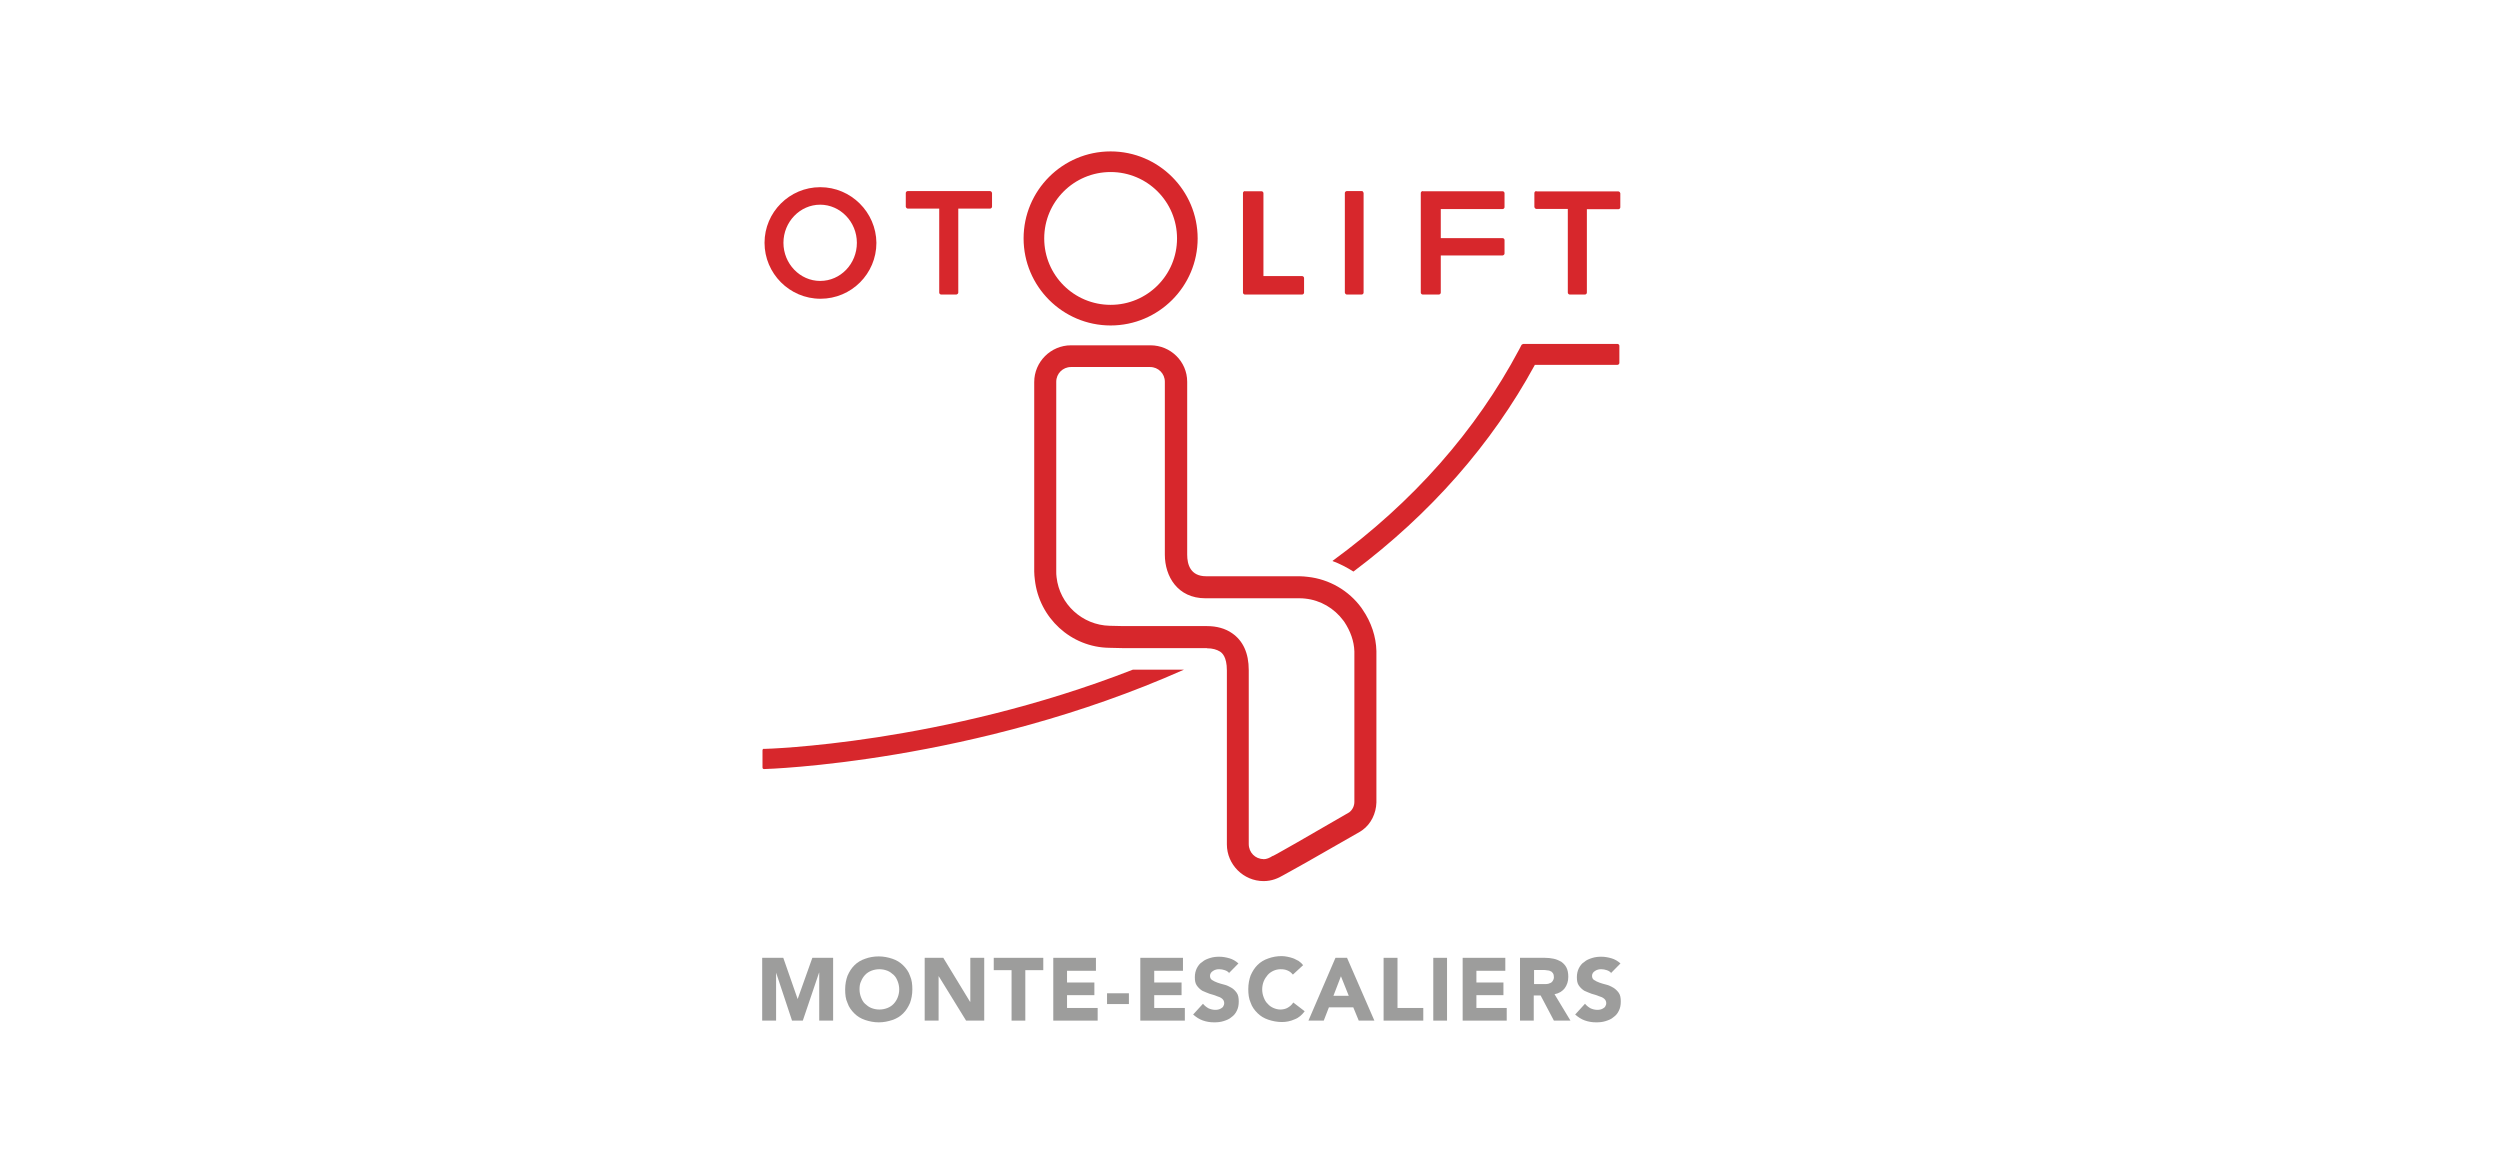 <?xml version="1.0" encoding="UTF-8"?>
<svg id="Calque_1" data-name="Calque 1" xmlns="http://www.w3.org/2000/svg" viewBox="0 0 160 74">
  <path d="M80.86,54.98c-.52,0-.94-.42-.94-.96v-11.13c0-1.1-.37-1.88-1.06-2.36-.44-.31-1-.46-1.61-.46h-5.36l-.87-.02c-1.75-.04-3.21-1.38-3.4-3.11-.02-.13-.02-.25-.02-.38v-12.13c0-.52.42-.94.94-.94h5.07c.52,0,.94.42.94.94v11.07c0,1.38.81,2.79,2.6,2.79h6c.12,0,.25,0,.38.02.98.1,1.86.62,2.44,1.4h0l.06.08c.4.6.63,1.25.65,1.9v9.63c0,.27-.13.52-.33.67l-3.36,1.94c-.48.27-1.42.81-1.52.85h-.02c-.21.13-.38.21-.6.21h0ZM77.25,41.49c.35,0,.62.08.83.21.12.08.44.31.44,1.21v11.13c0,1.29,1.06,2.35,2.35,2.35.54,0,.94-.19,1.25-.37.17-.1,1.15-.63,1.56-.87l3.36-1.92.15-.1c.56-.4.88-1.08.9-1.77v-9.69c-.02-.92-.33-1.85-.88-2.65l-.08-.12c-.81-1.11-2.06-1.83-3.42-1.98-.17-.02-.37-.04-.54-.04h-5.98c-1,0-1.21-.75-1.21-1.38v-11.07c0-1.29-1.06-2.33-2.35-2.33h-5.09c-1.29,0-2.35,1.06-2.35,2.35v12.13c0,.17.02.35.04.52.27,2.44,2.31,4.33,4.77,4.36l.88.02h5.36Z" style="fill: #d7272c;"/>
  <path d="M79.67,12.23c-.06,0-.12.06-.12.12v6.38c0,.06.06.12.12.12h3.67c.06,0,.12-.06.12-.12v-.94c0-.06-.06-.12-.12-.12h-2.48v-5.31c0-.06-.06-.12-.12-.12h-1.08v-.02Z" style="fill: #d7272c;"/>
  <path d="M87.15,12.23h-.96c-.06,0-.12.06-.12.12v6.38s.02.06.04.08c.02.02.06.04.08.04h.96c.06,0,.12-.06.12-.12v-6.38s-.02-.06-.04-.08c0-.02-.02-.04-.08-.04h0Z" style="fill: #d7272c;"/>
  <path d="M91.05,12.23c-.06,0-.12.06-.12.12v6.38c0,.06.06.12.12.12h1.04c.06,0,.12-.06.12-.12v-2.38h3.96s.06-.02.08-.04c.02-.02.04-.06.04-.08v-.87c0-.06-.06-.12-.12-.12h-3.96v-1.86h3.96c.06,0,.12-.06.12-.12v-.9c0-.06-.06-.12-.12-.12h-5.11v-.02Z" style="fill: #d7272c;"/>
  <path d="M52.49,17.98c-1.29,0-2.35-1.1-2.35-2.44s1.06-2.44,2.35-2.44,2.35,1.1,2.35,2.44-1.04,2.44-2.35,2.44h0ZM52.49,11.98c-1.96,0-3.56,1.6-3.56,3.56s1.6,3.58,3.58,3.58,3.58-1.6,3.58-3.58c-.02-1.96-1.63-3.56-3.59-3.56h0Z" style="fill: #d7272c;"/>
  <path d="M98.32,12.23c-.06,0-.12.06-.12.12v.9s.02.06.04.08.06.04.08.04h2.02v5.36c0,.06.06.12.12.12h.98c.06,0,.12-.06.12-.12v-5.34h2.02c.06,0,.12-.06.12-.12v-.9s-.02-.06-.04-.08c-.02-.02-.06-.04-.08-.04h-5.25v-.02Z" style="fill: #d7272c;"/>
  <path d="M71.08,19.51c-2.35,0-4.25-1.9-4.25-4.25s1.9-4.25,4.25-4.25,4.25,1.9,4.25,4.25-1.9,4.25-4.25,4.25h0ZM71.08,9.69c-3.08,0-5.57,2.5-5.57,5.57s2.5,5.57,5.57,5.57,5.57-2.5,5.57-5.57-2.5-5.57-5.57-5.57h0Z" style="fill: #d7272c;"/>
  <path d="M85.29,35.91c.46.17.9.4,1.33.67,4.94-3.71,8.84-8.15,11.59-13.19l.02-.04h5.29c.06,0,.12-.06.12-.12v-1.1c0-.06-.06-.12-.12-.12h-6.02s-.08.02-.12.06l-.15.29c-2.77,5.21-6.79,9.77-11.94,13.53h0Z" style="fill: #d7272c;"/>
  <path d="M48.9,47.92c-.06,0-.1.04-.1.1v1.1c0,.06.04.1.1.1.13,0,13.48-.4,26.87-6.36h-3.27c-12.23,4.77-23.49,5.07-23.61,5.07h0Z" style="fill: #d7272c;"/>
  <path d="M58.09,12.23c-.06,0-.12.06-.12.12v.88s.02.06.04.08c.02.02.06.04.08.04h2.02v5.38c0,.06.06.12.12.12h.98s.06-.02.08-.04c.02-.02.04-.06.04-.08v-5.38h2.04c.06,0,.12-.06.12-.12v-.88s-.02-.06-.04-.08c-.02-.02-.06-.04-.08-.04h-5.27Z" style="fill: #d7272c;"/>
  <polygon points="48.78 61.3 50.13 61.3 51.05 63.94 51.05 63.94 51.99 61.3 53.32 61.3 53.32 65.32 52.43 65.32 52.43 62.25 52.42 62.25 51.38 65.32 50.69 65.32 49.67 62.25 49.67 62.25 49.67 65.32 48.78 65.32 48.78 61.3" style="fill: #9d9d9c;"/>
  <path d="M55.01,63.32c0,.19.04.37.1.52.06.15.13.29.25.4s.25.21.4.27.33.1.52.1.37-.04.52-.1.29-.15.4-.27.19-.25.25-.4c.06-.15.1-.33.1-.52s-.04-.37-.1-.52c-.06-.15-.13-.29-.25-.4s-.25-.21-.4-.27-.33-.1-.52-.1-.37.04-.52.1-.29.15-.4.27-.19.25-.25.4c-.08.15-.1.33-.1.52h0ZM54.09,63.32c0-.33.06-.62.15-.87.12-.27.25-.48.44-.67s.42-.33.69-.42c.27-.1.56-.15.87-.15s.6.06.87.15.5.23.69.42.35.4.44.67c.12.27.15.56.15.87,0,.33-.06.62-.15.87-.12.27-.25.48-.44.67s-.42.33-.69.42-.56.15-.87.15-.6-.06-.87-.15-.5-.23-.69-.42c-.19-.19-.35-.4-.44-.67-.12-.25-.15-.54-.15-.87h0Z" style="fill: #9d9d9c;"/>
  <polygon points="59.18 61.3 60.37 61.3 62.08 64.11 62.1 64.11 62.1 61.3 62.99 61.3 62.99 65.32 61.83 65.32 60.08 62.48 60.07 62.48 60.07 65.32 59.18 65.32 59.18 61.3" style="fill: #9d9d9c;"/>
  <polygon points="64.74 62.09 63.6 62.09 63.6 61.3 66.77 61.3 66.77 62.09 65.62 62.09 65.62 65.32 64.74 65.32 64.74 62.09" style="fill: #9d9d9c;"/>
  <polygon points="67.41 61.3 70.14 61.3 70.14 62.13 68.29 62.13 68.29 62.88 70.04 62.88 70.04 63.69 68.29 63.69 68.29 64.51 70.25 64.51 70.25 65.32 67.41 65.32 67.41 61.3" style="fill: #9d9d9c;"/>
  <polygon points="72.25 64.26 70.85 64.26 70.85 63.57 72.25 63.57 72.25 64.26" style="fill: #9d9d9c;"/>
  <polygon points="72.98 61.3 75.71 61.3 75.71 62.13 73.87 62.13 73.87 62.88 75.62 62.88 75.62 63.69 73.87 63.69 73.87 64.51 75.83 64.51 75.83 65.32 72.98 65.32 72.98 61.3" style="fill: #9d9d9c;"/>
  <path d="M78.67,62.28c-.08-.1-.17-.15-.29-.19s-.23-.06-.35-.06c-.06,0-.13,0-.19.02-.08.02-.13.04-.19.08-.06.04-.12.08-.15.13-.04.06-.06.12-.06.19,0,.12.04.21.13.27s.21.12.35.17c.13.04.29.1.44.13s.31.12.44.19.25.19.35.33.13.33.13.56-.04.42-.12.58c-.08.17-.19.31-.35.42-.13.12-.31.19-.5.25s-.38.08-.6.08c-.27,0-.5-.04-.73-.12s-.42-.21-.62-.38l.63-.69c.1.12.21.21.35.29.13.06.29.1.42.1.08,0,.15,0,.21-.02.08-.02.13-.04.19-.08.06-.04.12-.08.13-.13.04-.06.06-.12.06-.19,0-.12-.04-.21-.13-.29s-.21-.13-.35-.17c-.13-.06-.29-.1-.46-.15-.15-.06-.31-.12-.46-.19-.13-.08-.25-.19-.35-.33s-.13-.31-.13-.54c0-.21.04-.4.13-.58.08-.15.19-.31.35-.4.13-.12.31-.19.5-.25s.38-.08.58-.08c.23,0,.44.04.65.1.21.06.4.17.58.33l-.62.63h0Z" style="fill: #9d9d9c;"/>
  <path d="M82.73,62.36c-.1-.12-.19-.19-.33-.25s-.27-.08-.44-.08-.33.04-.46.1-.27.15-.37.27-.19.25-.25.4c-.06.15-.1.33-.1.52s.04.37.1.52c.06.15.13.29.25.4.1.12.23.21.37.27s.29.1.44.1c.17,0,.35-.04.48-.12s.25-.17.35-.33l.73.56c-.17.23-.38.42-.65.52-.27.12-.54.17-.81.17-.31,0-.6-.06-.87-.15s-.5-.23-.69-.42-.35-.4-.44-.67c-.12-.27-.15-.56-.15-.87,0-.33.06-.62.15-.87.12-.27.25-.48.44-.67s.42-.33.69-.42c.27-.1.56-.15.87-.15.12,0,.23.02.35.04s.25.06.37.1c.12.04.23.12.35.17.12.08.21.17.29.27l-.65.6h0Z" style="fill: #9d9d9c;"/>
  <path d="M85.82,62.48l-.48,1.25h.98l-.5-1.25h0ZM85.48,61.3h.73l1.75,4.02h-1l-.35-.85h-1.56l-.33.85h-.98l1.73-4.02h0Z" style="fill: #9d9d9c;"/>
  <polygon points="88.55 61.3 89.44 61.3 89.44 64.51 91.09 64.51 91.09 65.32 88.55 65.32 88.55 61.3" style="fill: #9d9d9c;"/>
  <polygon points="91.73 61.3 92.61 61.3 92.61 65.32 91.73 65.32 91.73 61.3" style="fill: #9d9d9c;"/>
  <polygon points="93.61 61.3 96.34 61.3 96.34 62.13 94.49 62.13 94.49 62.88 96.22 62.88 96.22 63.69 94.49 63.69 94.49 64.51 96.43 64.51 96.43 65.32 93.61 65.32 93.61 61.3" style="fill: #9d9d9c;"/>
  <path d="M98.18,62.98h.77c.1,0,.17-.02.25-.06.08-.02.13-.08.17-.13.04-.06.08-.15.08-.25s-.02-.19-.06-.25c-.04-.06-.1-.12-.15-.13-.06-.04-.13-.06-.23-.06-.08-.02-.17-.02-.25-.02h-.58v.9h0ZM97.3,61.3h1.56c.21,0,.4.02.58.06.19.04.35.12.48.19.13.1.25.21.33.37.08.15.12.35.12.6,0,.29-.08.52-.23.73-.15.19-.37.33-.65.38l1.02,1.69h-1.06l-.85-1.61h-.44v1.61h-.88v-4.02h.04Z" style="fill: #9d9d9c;"/>
  <path d="M103.12,62.28c-.08-.1-.17-.15-.29-.19s-.23-.06-.35-.06c-.06,0-.13,0-.19.02-.08.02-.13.04-.19.08-.06.04-.12.08-.15.13-.04.06-.06.12-.06.19,0,.12.04.21.13.27s.21.12.35.17c.13.04.29.1.44.13s.31.12.44.19c.13.08.25.19.35.33s.13.33.13.56-.04.42-.12.58c-.08.17-.19.31-.35.42-.13.12-.31.19-.5.25s-.38.08-.6.08c-.27,0-.5-.04-.73-.12-.23-.08-.42-.21-.62-.38l.63-.69c.1.12.21.21.35.29.13.06.29.1.42.1.08,0,.15,0,.21-.02.08-.02.13-.04.19-.08.06-.04.12-.08.13-.13.04-.06.06-.12.06-.19,0-.12-.04-.21-.13-.29s-.21-.13-.35-.17c-.13-.06-.29-.1-.46-.15-.15-.06-.31-.12-.46-.19-.13-.08-.25-.19-.35-.33s-.13-.31-.13-.54c0-.21.04-.4.13-.58.08-.15.19-.31.35-.4.13-.12.31-.19.5-.25s.38-.08.58-.08c.23,0,.44.04.65.1s.4.17.58.33l-.62.63h0Z" style="fill: #9d9d9c;"/>
</svg>